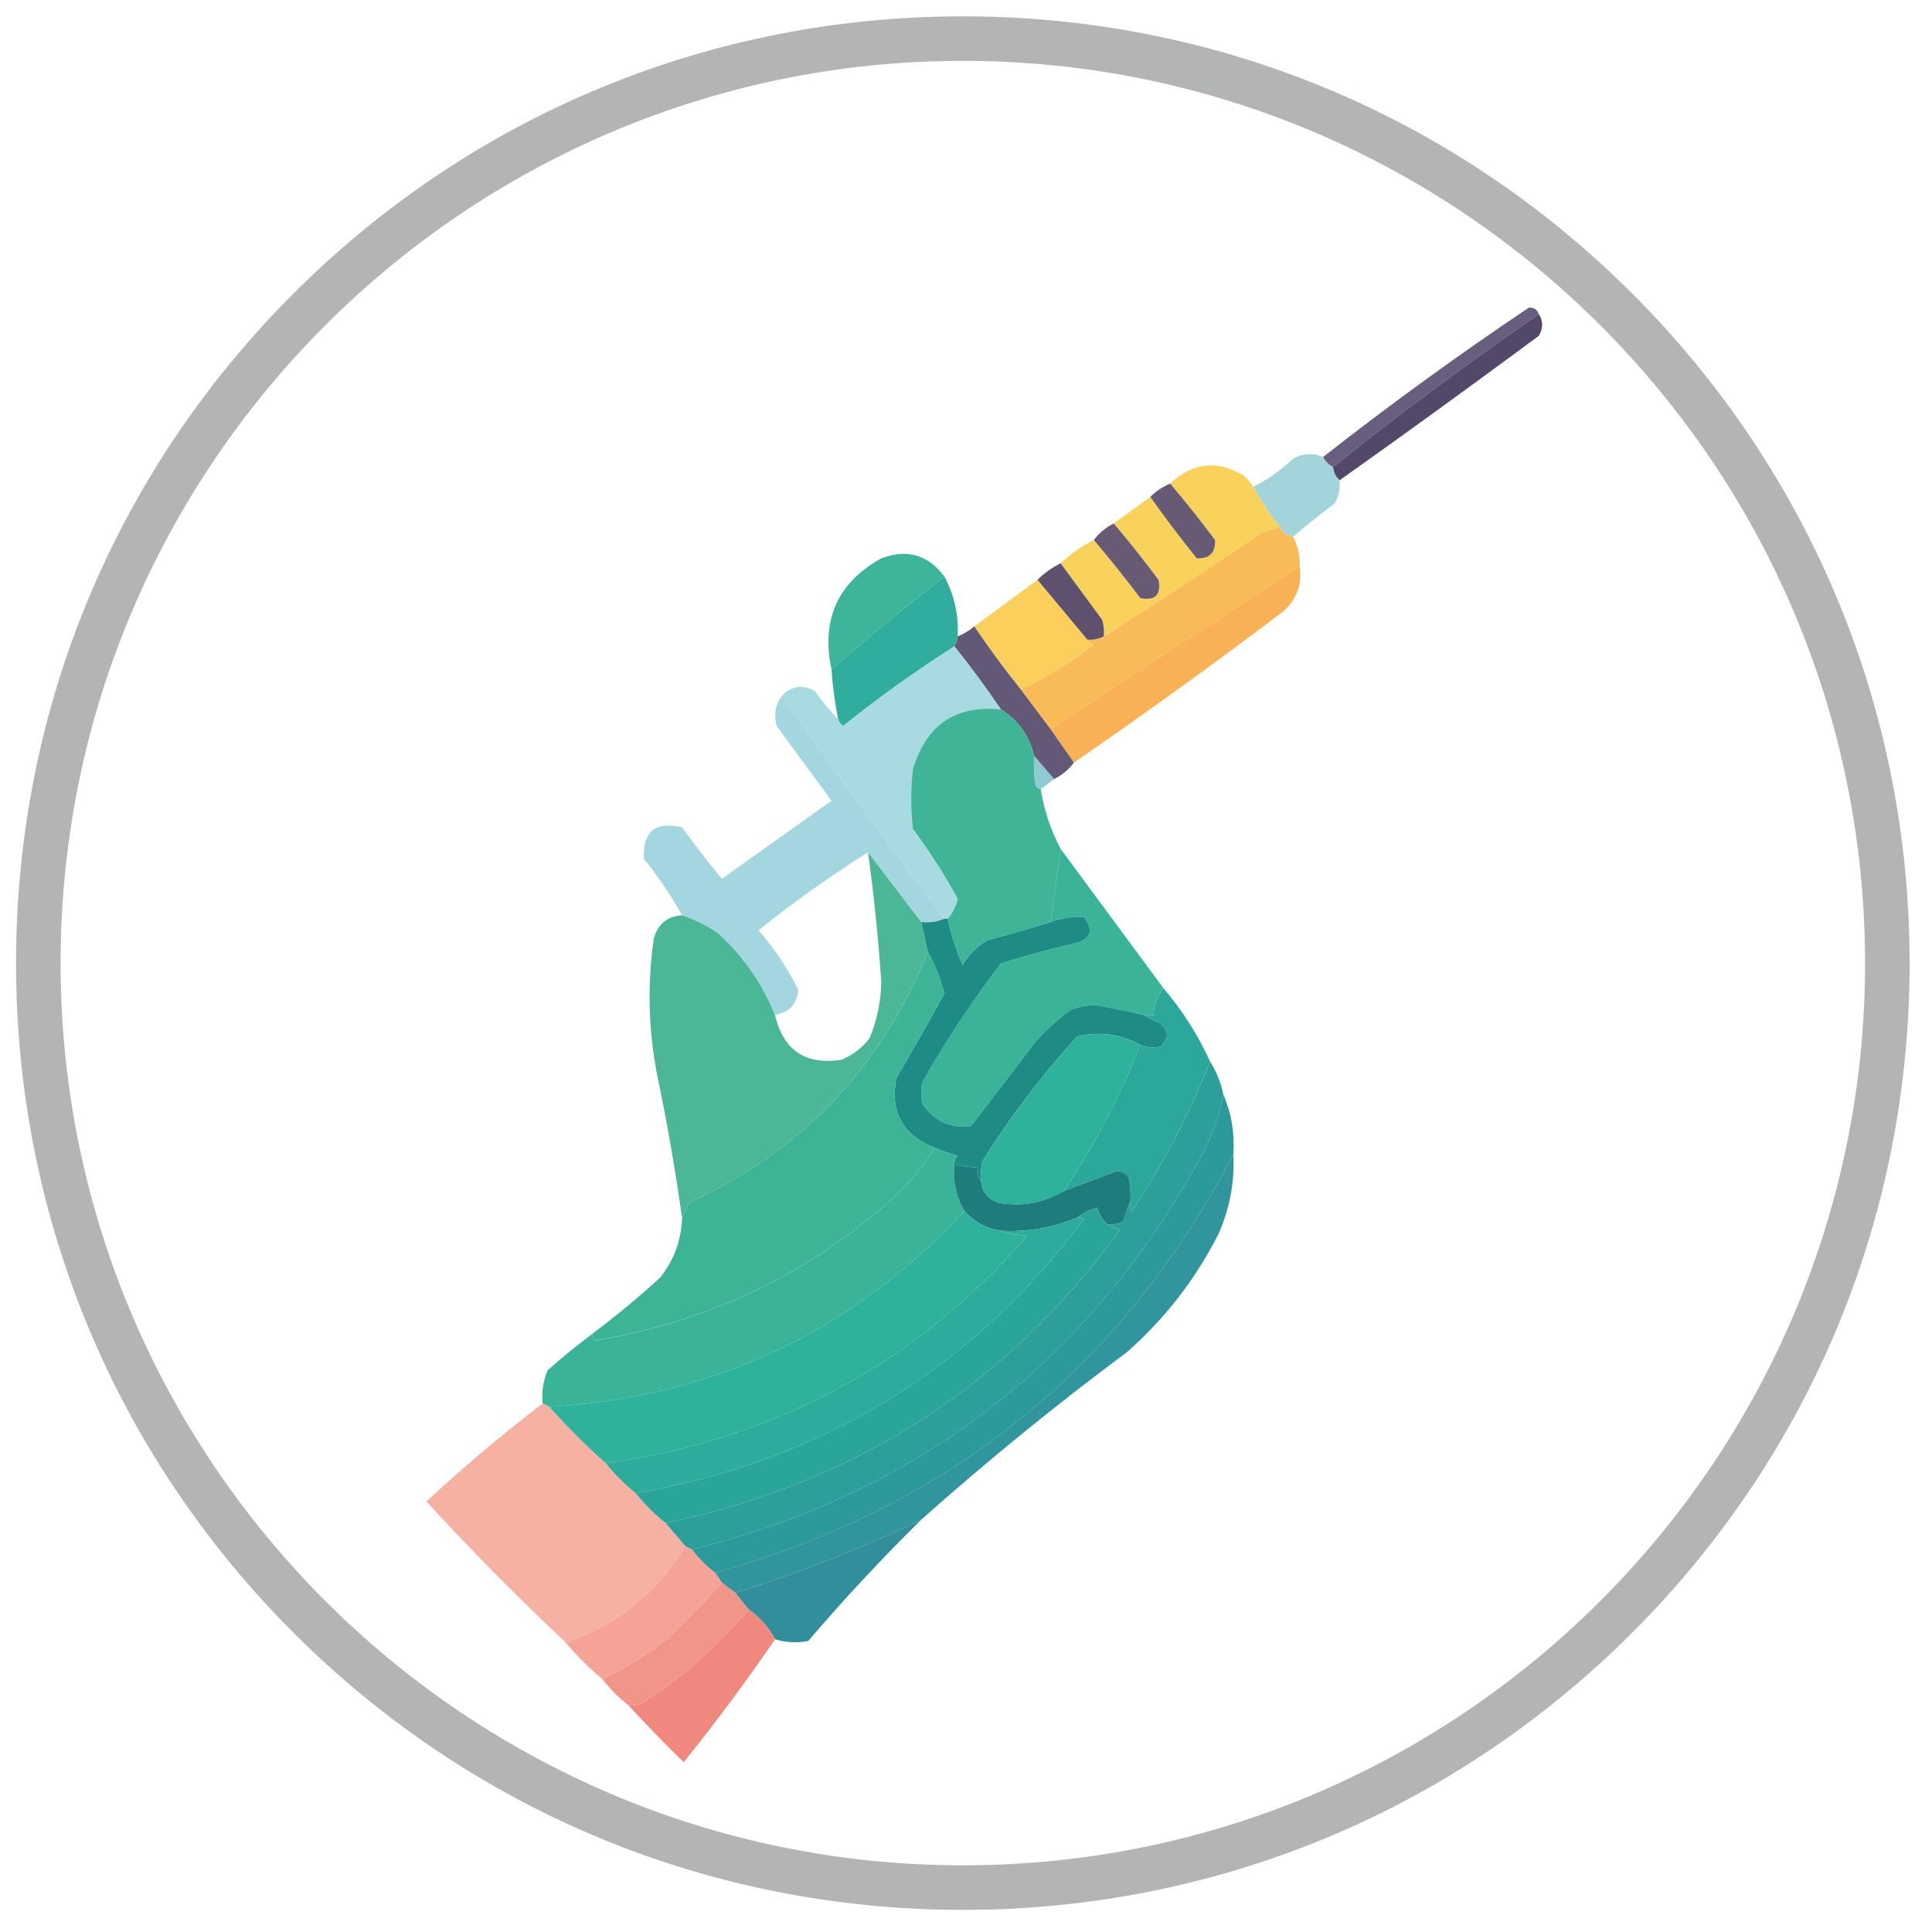 <?xml version="1.0" encoding="utf-8"?>
<!-- Generator: Adobe Illustrator 23.0.3, SVG Export Plug-In . SVG Version: 6.00 Build 0)  -->
<svg version="1.1" id="Layer_1" xmlns="http://www.w3.org/2000/svg" xmlns:xlink="http://www.w3.org/1999/xlink" x="0px" y="0px"
	 viewBox="0 0 512 512" style="enable-background:new 0 0 512 512;" xml:space="preserve">
<style type="text/css">
	.st0{clip-path:url(#SVGID_2_);}
	.st1{clip-path:url(#SVGID_4_);fill:#B3B4B4;}
	.st2{fill-rule:evenodd;clip-rule:evenodd;fill:#695E7D;}
	.st3{fill-rule:evenodd;clip-rule:evenodd;fill:#54486A;}
	.st4{opacity:0.934;fill-rule:evenodd;clip-rule:evenodd;fill:#9DD2DA;enable-background:new    ;}
	.st5{fill-rule:evenodd;clip-rule:evenodd;fill:#F9D25C;}
	.st6{fill-rule:evenodd;clip-rule:evenodd;fill:#665A75;}
	.st7{opacity:0.996;fill-rule:evenodd;clip-rule:evenodd;fill:#F9BB57;enable-background:new    ;}
	.st8{fill-rule:evenodd;clip-rule:evenodd;fill:#685A75;}
	.st9{opacity:0.982;fill-rule:evenodd;clip-rule:evenodd;fill:#3AB499;enable-background:new    ;}
	.st10{opacity:0.997;fill-rule:evenodd;clip-rule:evenodd;fill:#F8B154;enable-background:new    ;}
	.st11{opacity:0.983;fill-rule:evenodd;clip-rule:evenodd;fill:#2DAC9B;enable-background:new    ;}
	.st12{fill-rule:evenodd;clip-rule:evenodd;fill:#5E516E;}
	.st13{fill-rule:evenodd;clip-rule:evenodd;fill:#FACF5B;}
	.st14{fill-rule:evenodd;clip-rule:evenodd;fill:#635876;}
	.st15{opacity:0.998;fill-rule:evenodd;clip-rule:evenodd;fill:#A8DAE1;enable-background:new    ;}
	.st16{opacity:0.998;fill-rule:evenodd;clip-rule:evenodd;fill:#40B497;enable-background:new    ;}
	.st17{opacity:0.948;fill-rule:evenodd;clip-rule:evenodd;fill:#87C7CE;enable-background:new    ;}
	.st18{opacity:0.984;fill-rule:evenodd;clip-rule:evenodd;fill:#A1D5DE;enable-background:new    ;}
	.st19{opacity:0.992;fill-rule:evenodd;clip-rule:evenodd;fill:#38B398;enable-background:new    ;}
	.st20{opacity:0.986;fill-rule:evenodd;clip-rule:evenodd;fill:#49B696;enable-background:new    ;}
	.st21{fill-rule:evenodd;clip-rule:evenodd;fill:#1E8B85;}
	.st22{opacity:0.997;fill-rule:evenodd;clip-rule:evenodd;fill:#3EB497;enable-background:new    ;}
	.st23{opacity:0.994;fill-rule:evenodd;clip-rule:evenodd;fill:#2CA89B;enable-background:new    ;}
	.st24{fill-rule:evenodd;clip-rule:evenodd;fill:#2FB29B;}
	.st25{opacity:0.999;fill-rule:evenodd;clip-rule:evenodd;fill:#2C9F9A;enable-background:new    ;}
	.st26{opacity:0.997;fill-rule:evenodd;clip-rule:evenodd;fill:#2C999A;enable-background:new    ;}
	.st27{opacity:0.998;fill-rule:evenodd;clip-rule:evenodd;fill:#3AB499;enable-background:new    ;}
	.st28{opacity:0.978;fill-rule:evenodd;clip-rule:evenodd;fill:#2C939B;enable-background:new    ;}
	.st29{fill-rule:evenodd;clip-rule:evenodd;fill:#1E7C7C;}
	.st30{fill-rule:evenodd;clip-rule:evenodd;fill:#29A59A;}
	.st31{fill-rule:evenodd;clip-rule:evenodd;fill:#2EB29C;}
	.st32{fill-rule:evenodd;clip-rule:evenodd;fill:#2DAC9B;}
	.st33{opacity:0.994;fill-rule:evenodd;clip-rule:evenodd;fill:#F6B1A3;enable-background:new    ;}
	.st34{opacity:0.973;fill-rule:evenodd;clip-rule:evenodd;fill:#2F8C9A;enable-background:new    ;}
	.st35{opacity:0.98;fill-rule:evenodd;clip-rule:evenodd;fill:#F4A194;enable-background:new    ;}
	.st36{opacity:0.998;fill-rule:evenodd;clip-rule:evenodd;fill:#F29589;enable-background:new    ;}
	.st37{opacity:0.981;fill-rule:evenodd;clip-rule:evenodd;fill:#F1877C;enable-background:new    ;}
</style>
<g>
	<defs>
		<rect id="SVGID_1_" x="-0.84" y="-0.77" width="512" height="512"/>
	</defs>
	<clipPath id="SVGID_2_">
		<use xlink:href="#SVGID_1_"  style="overflow:visible;"/>
	</clipPath>
	<g class="st0">
		<defs>
			<rect id="SVGID_3_" x="-0.84" y="-0.77" width="512" height="512"/>
		</defs>
		<clipPath id="SVGID_4_">
			<use xlink:href="#SVGID_3_"  style="overflow:visible;"/>
		</clipPath>
		<path class="st1" d="M255.16,506.14c-67.02,0-130.03-26.1-177.42-73.49C30.35,385.26,4.25,322.26,4.25,255.24
			c0-67.02,26.1-130.03,73.49-177.42c47.39-47.39,110.4-73.49,177.42-73.49s130.03,26.1,177.42,73.49
			c47.39,47.39,73.49,110.4,73.49,177.42c0,67.02-26.1,130.02-73.49,177.41C385.18,480.05,322.18,506.14,255.16,506.14
			 M255.16,16.13c-131.84,0-239.1,107.26-239.1,239.11c0,131.84,107.26,239.09,239.1,239.09s239.1-107.26,239.1-239.09
			C494.25,123.4,386.99,16.13,255.16,16.13"/>
	</g>
</g>
<g>
	<path class="st2" d="M407.82,83.27c-18.69,12.82-36.88,26.32-54.57,40.49c-1.17-0.59-2.05-1.47-2.64-2.64
		c17.68-13.86,35.87-27.06,54.57-39.61C406.53,81.47,407.41,82.06,407.82,83.27z"/>
</g>
<g>
	<path class="st3" d="M407.82,83.27c1.15,1.81,1.15,3.72,0,5.72c-17.49,12.95-35.1,25.72-52.81,38.29
		c-1.03-0.89-1.62-2.07-1.76-3.52C370.94,109.59,389.13,96.09,407.82,83.27z"/>
</g>
<g>
	<path class="st4" d="M350.61,121.11c0.59,1.17,1.47,2.05,2.64,2.64c0.14,1.45,0.73,2.63,1.76,3.52c0.18,2.19-0.26,4.24-1.32,6.16
		c-3.81,2.84-7.48,5.78-11,8.8c-1.7-0.24-2.87-1.12-3.52-2.64c-2.72-3.3-5.06-6.82-7.04-10.56c3.87-1.96,7.39-4.45,10.56-7.48
		C345.29,120.09,347.93,119.94,350.61,121.11z"/>
</g>
<g>
	<path class="st5" d="M332.13,129.04c1.98,3.74,4.33,7.26,7.04,10.56c-1.4,0.57-2.86,1.01-4.4,1.32
		c-13.98,9.48-28.06,18.72-42.25,27.72c0.14-1.5-0.01-2.96-0.44-4.4c-3.68-5.01-7.34-10-11-14.96c2.62-2.48,5.55-4.54,8.8-6.16
		c4.23,4.97,8.33,10.1,12.32,15.4c3.96,0.73,5.57-0.88,4.84-4.84c-3.84-5.15-7.8-10.14-11.88-14.96c3.21-2.32,6.43-4.67,9.68-7.04
		c3.92,5.54,8.02,10.96,12.32,16.28c3.37,0.15,4.99-1.47,4.84-4.84c-3.84-5.15-7.8-10.14-11.88-14.96
		c5.91-5.61,12.36-6.35,19.36-2.2C330.55,126.87,331.43,127.9,332.13,129.04z"/>
</g>
<g>
	<path class="st6" d="M310.12,128.16c4.08,4.82,8.04,9.81,11.88,14.96c0.15,3.37-1.47,4.99-4.84,4.84
		c-4.3-5.32-8.41-10.75-12.32-16.28C306.36,130.16,308.12,128.99,310.12,128.16z"/>
</g>
<g>
	<path class="st7" d="M339.17,139.6c0.65,1.52,1.82,2.4,3.52,2.64c1.26,2.47,1.84,5.11,1.76,7.92
		c-22.13,14.15-44.13,28.52-66.01,43.13c-2.63-3.49-5.27-7.01-7.92-10.56c6.81-3.26,13.26-7.22,19.36-11.88
		c-0.81-0.24-1.39-0.68-1.76-1.32c1.58,0.12,3.04-0.18,4.4-0.88c14.18-9,28.26-18.25,42.25-27.72
		C336.31,140.61,337.77,140.17,339.17,139.6z"/>
</g>
<g>
	<path class="st8" d="M295.16,138.72c4.08,4.82,8.04,9.81,11.88,14.96c0.73,3.96-0.88,5.57-4.84,4.84
		c-3.99-5.3-8.09-10.43-12.32-15.4C291.28,141.24,293.04,139.77,295.16,138.72z"/>
</g>
<g>
	<path class="st9" d="M250.28,152.8c-10.23,7.88-20.21,16.1-29.92,24.64c-2.8-13.2,1.6-23.03,13.2-29.48
		C240.4,145.4,245.98,147.02,250.28,152.8z"/>
</g>
<g>
	<path class="st10" d="M344.45,150.16c0.63,4.75-0.84,8.71-4.4,11.88c-18.22,13.8-36.71,27.14-55.45,40.05
		c-2.05-2.93-4.11-5.87-6.16-8.8C300.32,178.68,322.32,164.31,344.45,150.16z"/>
</g>
<g>
	<path class="st11" d="M250.28,152.8c2.62,4.88,3.79,10.16,3.52,15.84c-0.05,0.98-0.34,1.86-0.88,2.64
		c-10.16,6.48-19.99,13.53-29.48,21.12c-0.63-0.48-1.07-1.07-1.32-1.76c-0.87-4.36-1.46-8.76-1.76-13.2
		C230.07,168.9,240.05,160.68,250.28,152.8z"/>
</g>
<g>
	<path class="st12" d="M281.08,149.28c3.66,4.96,7.33,9.95,11,14.96c0.43,1.44,0.58,2.91,0.44,4.4c-1.36,0.7-2.82,1-4.4,0.88
		c-4.4-5.28-8.8-10.56-13.2-15.84C276.71,151.9,278.76,150.43,281.08,149.28z"/>
</g>
<g>
	<path class="st13" d="M274.92,153.68c4.4,5.28,8.8,10.56,13.2,15.84c0.37,0.64,0.95,1.08,1.76,1.32
		c-6.1,4.66-12.56,8.62-19.36,11.88c-4.31-5.38-8.42-10.96-12.32-16.72C263.75,161.92,269.33,157.81,274.92,153.68z"/>
</g>
<g>
	<path class="st14" d="M258.2,166c3.9,5.76,8.01,11.34,12.32,16.72c2.65,3.55,5.29,7.07,7.92,10.56c2.05,2.93,4.11,5.87,6.16,8.8
		c-1.4,1.88-3.16,3.34-5.28,4.4c-1.76-2.05-3.52-4.11-5.28-6.16c-1.26-5.36-4.2-9.47-8.8-12.32c-3.9-5.76-8.01-11.34-12.32-16.72
		c0.54-0.78,0.83-1.66,0.88-2.64C255.41,167.98,256.88,167.1,258.2,166z"/>
</g>
<g>
	<path class="st15" d="M252.92,171.28c4.31,5.38,8.42,10.96,12.32,16.72c-11.99-1.25-19.76,4.03-23.32,15.84
		c-0.59,5.28-0.59,10.56,0,15.84c4.41,5.9,8.37,12.06,11.88,18.48c-0.43,2.03-1.31,3.79-2.64,5.28c-0.29,0-0.59,0-0.88,0
		c-14.67-19.38-29.05-39.03-43.13-58.97c2.51-2.73,5.45-3.17,8.8-1.32c1.93,2.66,3.99,5.15,6.16,7.48c0.25,0.69,0.69,1.28,1.32,1.76
		C232.93,184.81,242.75,177.77,252.92,171.28z"/>
</g>
<g>
	<path class="st16" d="M265.24,188c4.61,2.86,7.54,6.96,8.8,12.32c-0.15,2.66,0,5.3,0.44,7.92c0.34,0.49,0.78,0.78,1.32,0.88
		c0.88,5.58,2.64,10.86,5.28,15.84c-0.88,6.45-1.76,12.91-2.64,19.36c-5.51,1.74-11.08,3.36-16.72,4.84
		c-2.79,1.61-4.99,3.81-6.6,6.6c-1.77-3.98-3.09-8.09-3.96-12.32c1.33-1.5,2.21-3.26,2.64-5.28c-3.51-6.43-7.47-12.59-11.88-18.48
		c-0.59-5.28-0.59-10.56,0-15.84C245.47,192.04,253.25,186.76,265.24,188z"/>
</g>
<g>
	<path class="st17" d="M274.04,200.33c1.76,2.05,3.52,4.11,5.28,6.16c-1.14,0.87-2.31,1.75-3.52,2.64c-0.54-0.1-0.98-0.39-1.32-0.88
		C274.04,205.62,273.89,202.98,274.04,200.33z"/>
</g>
<g>
	<path class="st18" d="M207.15,184.48c14.08,19.93,28.45,39.59,43.13,58.97c-1.85,0.85-3.91,1.15-6.16,0.88
		c-4.72-6.18-9.42-12.34-14.08-18.48c-10.02,6.34-19.7,13.23-29.04,20.68c4.22,4.81,7.75,10.09,10.56,15.84
		c-0.41,3.78-2.46,5.98-6.16,6.6c-3.33-8.25-8.32-15.44-14.96-21.56c-3-2.09-6.23-3.7-9.68-4.84c-2.92-5.24-6.29-10.23-10.12-14.96
		c-0.4-7.22,2.98-10.01,10.12-8.36c3.35,4.67,6.87,9.22,10.56,13.64c9.68-6.89,19.36-13.79,29.04-20.68
		c-4.84-6.6-9.68-13.2-14.52-19.8C205.02,189.44,205.46,186.8,207.15,184.48z"/>
</g>
<g>
	<path class="st19" d="M281.08,224.97c9.07,12.3,18.16,24.62,27.28,36.96c-1.67,1.93-2.55,4.28-2.64,7.04c-0.88,0-1.76,0-2.64,0
		c-4.23-0.97-8.49-1.85-12.76-2.64c-2.28,0.06-4.48,0.5-6.6,1.32c-3.34,2.46-6.42,5.25-9.24,8.36
		c-5.72,7.48-11.44,14.96-17.16,22.44c-5.39,0.6-9.65-1.3-12.76-5.72c-0.59-2.05-0.59-4.11,0-6.16c6.2-10.89,13.1-21.31,20.68-31.24
		c6.38-2.03,12.83-3.79,19.36-5.28c4.52-1.09,5.4-3.44,2.64-7.04c-2.99-0.13-5.93,0.31-8.8,1.32
		C279.32,237.87,280.2,231.42,281.08,224.97z"/>
</g>
<g>
	<path class="st20" d="M230.03,225.85c4.67,6.14,9.36,12.3,14.08,18.48c0.59,2.64,1.17,5.28,1.76,7.92
		c-12.27,30.6-33.39,52.75-63.37,66.45c-0.53,1.43-1.11,2.75-1.76,3.96c-1.77-12.66-3.97-25.28-6.6-37.85
		c-2.32-12-2.61-24.03-0.88-36.08c1.06-3.85,3.55-5.91,7.48-6.16c3.45,1.14,6.68,2.75,9.68,4.84c6.64,6.13,11.63,13.31,14.96,21.56
		c2.19,9.38,8.06,13.34,17.6,11.88c2.99-1.23,5.49-3.14,7.48-5.72c1.97-4.78,3-9.76,3.08-14.96
		C232.77,248.68,231.59,237.24,230.03,225.85z"/>
</g>
<g>
	<path class="st21" d="M303.08,268.97c1.34,0.8,2.8,1.53,4.4,2.2c2.35,2.05,2.35,4.11,0,6.16c-1.8,0.43-3.56,0.28-5.28-0.44
		c-5.36-2.89-10.93-3.62-16.72-2.2c-9.37,10.25-17.74,21.25-25.08,33c-0.44,1.74-0.58,3.5-0.44,5.28c-0.82-0.94-1.12-2.11-0.88-3.52
		c-2.08-0.15-4.13-0.45-6.16-0.88c-0.08-0.88,0.22-1.61,0.88-2.2c-2.11-0.65-4.17-1.39-6.16-2.2c-8.43-3.37-11.81-9.53-10.12-18.48
		c4.37-7.42,8.63-14.9,12.76-22.44c-1.06-3.93-2.53-7.6-4.4-11c-0.59-2.64-1.17-5.28-1.76-7.92c2.25,0.27,4.31-0.03,6.16-0.88
		c0.29,0,0.59,0,0.88,0c0.87,4.24,2.19,8.34,3.96,12.32c1.61-2.79,3.81-4.99,6.6-6.6c5.64-1.48,11.21-3.1,16.72-4.84
		c2.88-1.01,5.81-1.45,8.8-1.32c2.76,3.6,1.88,5.95-2.64,7.04c-6.53,1.49-12.99,3.25-19.36,5.28c-7.59,9.94-14.48,20.35-20.68,31.24
		c-0.59,2.05-0.59,4.11,0,6.16c3.12,4.42,7.37,6.32,12.76,5.72c5.72-7.48,11.44-14.96,17.16-22.44c2.82-3.11,5.9-5.9,9.24-8.36
		c2.12-0.82,4.32-1.26,6.6-1.32C294.6,267.12,298.85,268,303.08,268.97z"/>
</g>
<g>
	<path class="st22" d="M245.88,252.25c1.87,3.4,3.34,7.07,4.4,11c-4.14,7.54-8.39,15.02-12.76,22.44
		c-1.68,8.95,1.69,15.12,10.12,18.48c-3.24,5.45-7.35,10.29-12.32,14.52c-22.25,19.48-48.07,31.66-77.45,36.52
		c-0.7-0.4-1-0.99-0.88-1.76c6.23-4.67,12.25-9.65,18.04-14.96c3.65-4.66,5.56-9.94,5.72-15.84c0.65-1.21,1.23-2.53,1.76-3.96
		C212.48,305.01,233.61,282.86,245.88,252.25z"/>
</g>
<g>
	<path class="st23" d="M308.36,261.93c4.98,5.85,9.09,12.3,12.32,19.36c-5.51,13.95-12.4,27.16-20.68,39.61
		c-0.43-0.83-0.57-1.71-0.44-2.64c0.14-2.07,0-4.13-0.44-6.16c-0.71-1.15-1.73-1.73-3.08-1.76c-4.71,1.77-9.4,3.53-14.08,5.28
		c8.11-12.1,14.85-25.01,20.24-38.73c1.72,0.72,3.48,0.87,5.28,0.44c2.35-2.05,2.35-4.11,0-6.16c-1.6-0.67-3.06-1.4-4.4-2.2
		c0.88,0,1.76,0,2.64,0C305.81,266.21,306.7,263.87,308.36,261.93z"/>
</g>
<g>
	<path class="st24" d="M302.2,276.9c-5.39,13.71-12.14,26.62-20.24,38.73c-5.43,3.24-11.3,4.27-17.6,3.08
		c-2.63-1.02-4.1-2.93-4.4-5.72c-0.14-1.78,0-3.54,0.44-5.28c7.35-11.75,15.71-22.75,25.08-33
		C291.27,273.28,296.85,274.01,302.2,276.9z"/>
</g>
<g>
	<path class="st25" d="M320.69,281.3c1.67,2.67,2.85,5.6,3.52,8.8c-1.23,6.18-3.43,12.05-6.6,17.6
		c-29.76,53.7-74.5,88.02-134.22,102.97c-0.59-0.29-1.17-0.59-1.76-0.88c-1.76-2.05-3.52-4.11-5.28-6.16
		c50.32-10.48,90.52-36.44,120.58-77.89c-1.37-0.18-2.54-0.62-3.52-1.32c1.57,0.25,3.04-0.04,4.4-0.88c0.48-1.9,1.07-3.66,1.76-5.28
		c-0.13,0.93,0.01,1.81,0.44,2.64C308.28,308.45,315.18,295.25,320.69,281.3z"/>
</g>
<g>
	<path class="st26" d="M324.21,290.1c2.15,4.95,3.03,10.23,2.64,15.84c-29.7,56.67-75.46,93.63-137.3,110.89
		c-2.35-1.76-4.4-3.81-6.16-6.16c59.72-14.95,104.46-49.28,134.22-102.97C320.78,302.14,322.98,296.28,324.21,290.1z"/>
</g>
<g>
	<path class="st27" d="M247.64,304.18c2,0.81,4.05,1.55,6.16,2.2c-0.66,0.59-0.96,1.32-0.88,2.2c-0.4,4.45,0.48,8.55,2.64,12.32
		c-29.53,31.97-66.2,49.28-110.01,51.93c-0.59-0.29-1.17-0.59-1.76-0.88c-0.28-3.06,0.16-6,1.32-8.8c3.85-3.41,7.81-6.64,11.88-9.68
		c-0.12,0.77,0.18,1.36,0.88,1.76c29.38-4.87,55.2-17.04,77.45-36.52C240.29,314.47,244.4,309.63,247.64,304.18z"/>
</g>
<g>
	<path class="st28" d="M326.85,305.94c0.36,7.35-0.96,14.39-3.96,21.12c-6.05,11.92-14.12,22.34-24.2,31.24
		c-18.84,14-37.03,28.82-54.57,44.45c-15.95,7.66-32.37,14.12-49.29,19.36c-1.17-0.88-2.35-1.76-3.52-2.64
		c-0.59-0.88-1.17-1.76-1.76-2.64C251.39,399.57,297.15,362.61,326.85,305.94z"/>
</g>
<g>
	<path class="st29" d="M252.92,308.58c2.03,0.43,4.08,0.73,6.16,0.88c-0.24,1.41,0.06,2.58,0.88,3.52c0.3,2.79,1.77,4.7,4.4,5.72
		c6.3,1.19,12.17,0.16,17.6-3.08c4.68-1.75,9.37-3.51,14.08-5.28c1.35,0.03,2.37,0.61,3.08,1.76c0.44,2.03,0.58,4.09,0.44,6.16
		c-0.69,1.62-1.28,3.38-1.76,5.28c-1.36,0.84-2.83,1.13-4.4,0.88c-1.26-1.14-2.14-2.6-2.64-4.4c-2.01,0.56-3.77,1.44-5.28,2.64
		c-6.46,2.71-13.2,3.89-20.24,3.52c-3.87-0.61-7.1-2.37-9.68-5.28C253.39,317.13,252.51,313.03,252.92,308.58z"/>
</g>
<g>
	<path class="st30" d="M293.4,324.42c0.98,0.7,2.15,1.14,3.52,1.32c-30.06,41.45-70.25,67.41-120.58,77.89
		c-2.93-2.35-5.57-4.99-7.92-7.92c49.39-8.54,88.99-32.75,118.82-72.61c-0.52-0.41-1.11-0.56-1.76-0.44
		c1.51-1.2,3.27-2.08,5.28-2.64C291.26,321.82,292.14,323.29,293.4,324.42z"/>
</g>
<g>
	<path class="st31" d="M255.56,320.9c2.58,2.91,5.81,4.67,9.68,5.28c2.17,0.72,4.52,1.16,7.04,1.32
		c-29.62,33.88-66.88,53.98-111.78,60.29c-5.28-4.69-10.27-9.68-14.96-14.96C189.36,370.18,226.03,352.87,255.56,320.9z"/>
</g>
<g>
	<path class="st32" d="M285.48,322.66c0.65-0.12,1.24,0.03,1.76,0.44c-29.82,39.86-69.43,64.07-118.82,72.61
		c-2.93-2.35-5.57-4.99-7.92-7.92c44.9-6.31,82.16-26.4,111.78-60.29c-2.52-0.16-4.87-0.6-7.04-1.32
		C272.28,326.55,279.03,325.37,285.48,322.66z"/>
</g>
<g>
	<path class="st33" d="M143.78,371.95c0.59,0.29,1.17,0.59,1.76,0.88c4.69,5.28,9.68,10.27,14.96,14.96
		c2.35,2.93,4.99,5.57,7.92,7.92c2.35,2.93,4.99,5.57,7.92,7.92c1.76,2.05,3.52,4.11,5.28,6.16c-7.48,12.26-18.04,20.77-31.68,25.52
		c-12.77-12.03-25.09-24.5-36.96-37.41C122.84,388.78,133.11,380.12,143.78,371.95z"/>
</g>
<g>
	<path class="st34" d="M244.12,402.75c-10.44,10.29-20.42,21-29.92,32.12c-2.98,0.58-5.92,0.43-8.8-0.44
		c-1.7-3.17-4.05-5.81-7.04-7.92c-1.17-1.47-2.35-2.93-3.52-4.4C211.74,416.87,228.17,410.41,244.12,402.75z"/>
</g>
<g>
	<path class="st35" d="M181.63,409.79c0.59,0.29,1.17,0.59,1.76,0.88c1.76,2.35,3.81,4.4,6.16,6.16c0.59,0.88,1.17,1.76,1.76,2.64
		c-4.42,4.87-9.12,9.71-14.08,14.52c-5.45,4.34-11.32,8-17.6,11c-3.52-2.93-6.75-6.16-9.68-9.68
		C163.58,430.56,174.15,422.05,181.63,409.79z"/>
</g>
<g>
	<path class="st36" d="M191.31,419.47c1.17,0.88,2.35,1.76,3.52,2.64c1.17,1.47,2.35,2.93,3.52,4.4
		c-7.81,9.42-16.9,17.49-27.28,24.2c-1.34,0.89-2.81,1.33-4.4,1.32c-2.64-2.05-4.99-4.4-7.04-7.04c6.29-3,12.15-6.66,17.6-11
		C182.19,429.18,186.88,424.34,191.31,419.47z"/>
</g>
<g>
	<path class="st37" d="M198.35,426.52c3,2.11,5.34,4.75,7.04,7.92c-7.63,11.14-15.7,22-24.2,32.56c-5.02-4.87-9.86-9.86-14.52-14.96
		c1.59,0.01,3.06-0.43,4.4-1.32C181.45,444,190.54,435.93,198.35,426.52z"/>
</g>
</svg>
